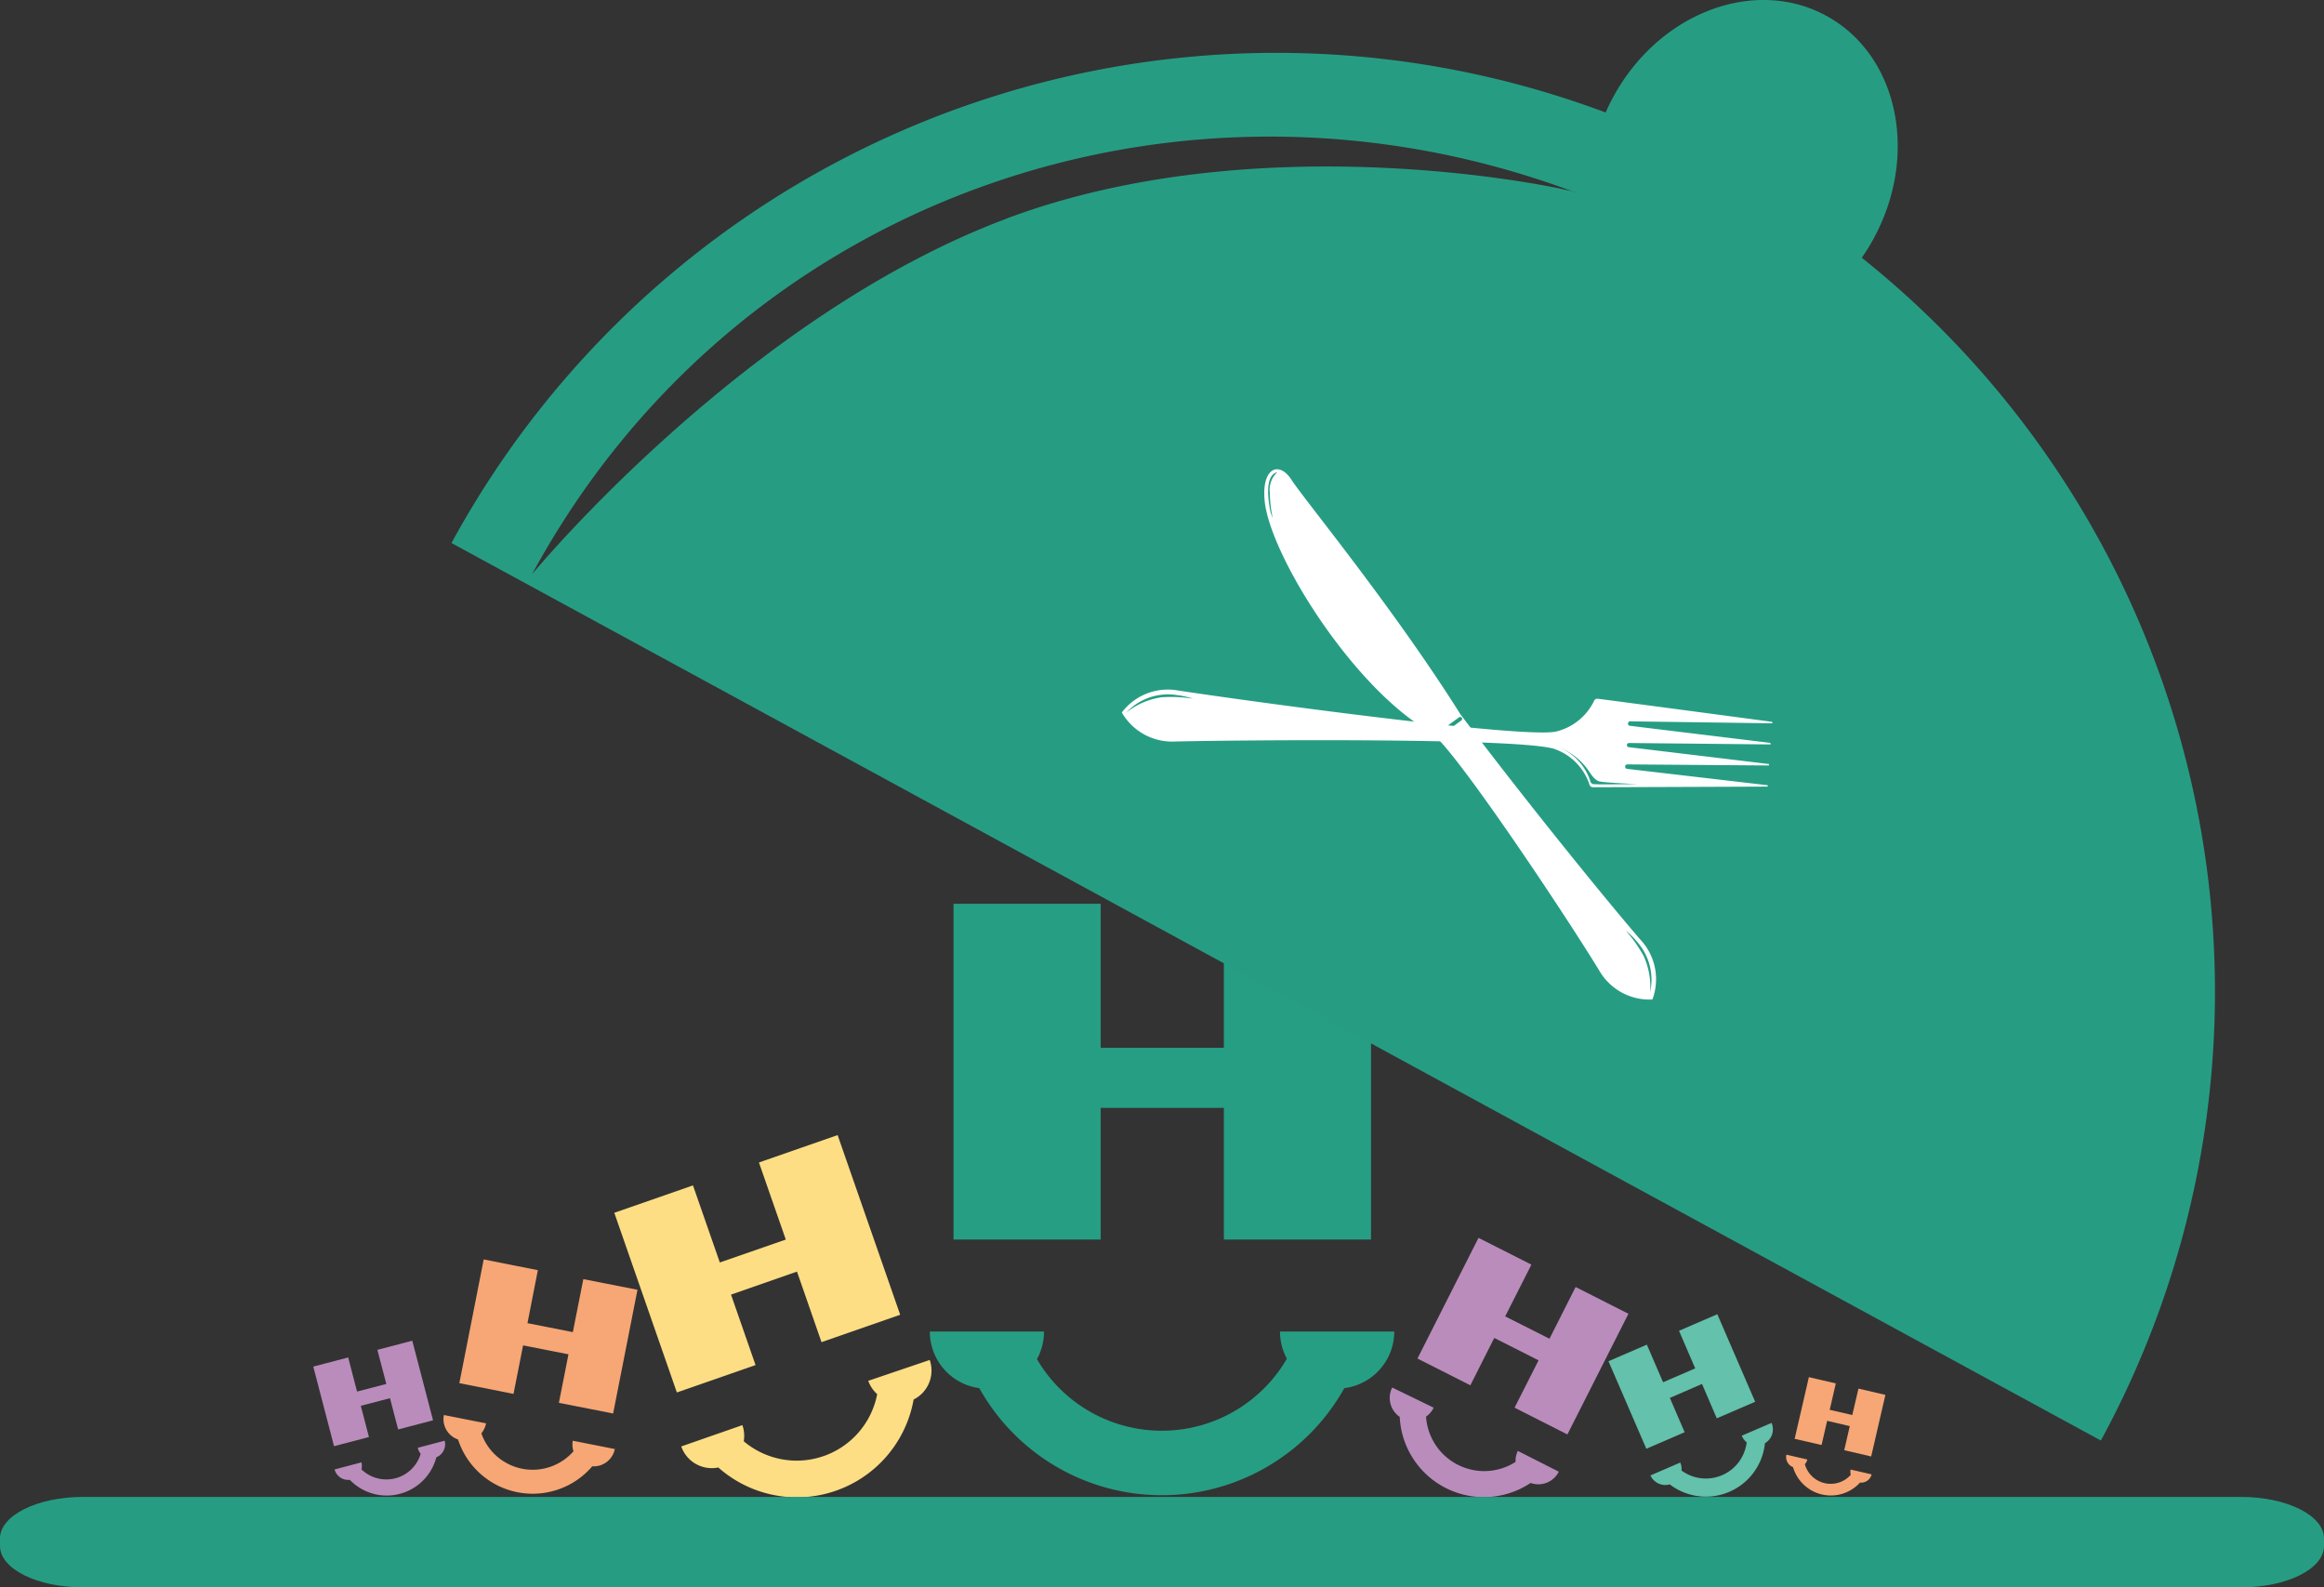 <?xml version="1.0" encoding="UTF-8"?> <svg xmlns="http://www.w3.org/2000/svg" viewBox="0 0 259.64 177.32"><rect x="0" y="0" width="259.64" height="177.32" fill="#333333" stroke="none"/><defs><style>.cls-1{fill:#269e83;}.cls-2{fill:#fdde84;}.cls-3{fill:#f6a775;}.cls-4{fill:#ba8cbc;}.cls-5{fill:#63c1ac;}.cls-6{fill:#269d83;}.cls-7{fill:#fff;}</style></defs><g id="Layer_2" data-name="Layer 2"><g id="Layer_1-2" data-name="Layer 1"><polygon class="cls-1" points="122.97 123.76 136.73 123.76 136.73 138.47 153.17 138.47 153.17 100.96 136.73 100.96 136.73 117.05 122.97 117.05 122.97 100.96 106.53 100.96 106.53 138.47 122.97 138.47 122.97 123.76"></polygon><path class="cls-1" d="M143.77,151.78a16.16,16.16,0,0,1-27.92.05,6.45,6.45,0,0,0,.79-3.09H103.88a6.39,6.39,0,0,0,5.53,6.33,23.36,23.36,0,0,0,40.78,0,6.39,6.39,0,0,0,5.58-6.33H143A6.47,6.47,0,0,0,143.77,151.78Z"></path><polygon class="cls-2" points="81.67 144.62 89.04 142.05 91.78 149.93 100.57 146.87 93.58 126.8 84.79 129.86 87.79 138.47 80.42 141.03 77.42 132.42 68.63 135.48 75.62 155.55 84.41 152.49 81.67 144.62"></polygon><path class="cls-2" d="M98,155.74A9.16,9.16,0,0,1,83.09,161a3.6,3.6,0,0,0-.15-1.8l-6.83,2.38a3.61,3.61,0,0,0,4.14,2.35,13.24,13.24,0,0,0,21.82-7.59,3.62,3.62,0,0,0,1.8-4.42L97,154.25A3.73,3.73,0,0,0,98,155.74Z"></path><polygon class="cls-3" points="58.44 150.29 63.51 151.29 62.44 156.71 68.5 157.9 71.22 144.08 65.17 142.89 64 148.81 58.93 147.81 60.09 141.89 54.04 140.69 51.32 154.51 57.37 155.71 58.44 150.29"></polygon><path class="cls-3" d="M64.07,162.12a6.07,6.07,0,0,1-10.29-2A2.53,2.53,0,0,0,54.3,159l-4.71-.93a2.4,2.4,0,0,0,1.58,2.73,8.77,8.77,0,0,0,15,3,2.41,2.41,0,0,0,2.52-1.93l-4.7-.93A2.46,2.46,0,0,0,64.07,162.12Z"></path><polygon class="cls-4" points="166.94 149.46 171.89 151.96 169.21 157.25 175.11 160.24 181.93 146.76 176.03 143.77 173.11 149.55 168.16 147.05 171.09 141.27 165.18 138.28 158.36 151.76 164.27 154.75 166.94 149.46"></polygon><path class="cls-4" d="M169.32,163.31a6.51,6.51,0,0,1-10-5.06,2.64,2.64,0,0,0,.85-1L155.54,155a2.57,2.57,0,0,0,.84,3.28A9.41,9.41,0,0,0,171,165.66a2.56,2.56,0,0,0,3.15-1.26l-4.58-2.32A2.57,2.57,0,0,0,169.32,163.31Z"></path><polygon class="cls-4" points="40.31 157.04 43.57 156.19 44.48 159.68 48.38 158.66 46.06 149.77 42.16 150.79 43.16 154.6 39.89 155.45 38.9 151.64 35 152.66 37.32 161.55 41.22 160.53 40.31 157.04"></polygon><path class="cls-4" d="M47,162.4a4,4,0,0,1-6.62,1.74,1.59,1.59,0,0,0,0-.78l-3,.79a1.57,1.57,0,0,0,1.7,1.16,5.73,5.73,0,0,0,9.67-2.52,1.57,1.57,0,0,0,.93-1.85l-3,.79A1.47,1.47,0,0,0,47,162.4Z"></path><polygon class="cls-5" points="186.56 156.16 190.15 154.6 191.8 158.44 196.09 156.59 191.86 146.81 187.58 148.66 189.39 152.86 185.8 154.41 183.99 150.21 179.7 152.06 183.93 161.84 188.21 159.99 186.56 156.16"></polygon><path class="cls-5" d="M195.14,161.12a4.59,4.59,0,0,1-7.28,3.15,1.74,1.74,0,0,0-.14-.89l-3.33,1.44a1.83,1.83,0,0,0,2.16,1,6.63,6.63,0,0,0,10.63-4.6,1.79,1.79,0,0,0,.74-2.27l-3.33,1.43A1.86,1.86,0,0,0,195.14,161.12Z"></path><polygon class="cls-3" points="204.13 158.72 206.66 159.31 206.04 162 209.05 162.7 210.64 155.82 207.63 155.12 206.94 158.07 204.42 157.49 205.1 154.54 202.09 153.84 200.5 160.73 203.51 161.42 204.13 158.72"></polygon><path class="cls-3" d="M206.77,164.75a3,3,0,0,1-5.13-1.18,1.23,1.23,0,0,0,.28-.53l-2.34-.54a1.2,1.2,0,0,0,.74,1.39,4.4,4.4,0,0,0,7.48,1.73,1.21,1.21,0,0,0,1.3-.92l-2.35-.54A1.3,1.3,0,0,0,206.77,164.75Z"></path><path class="cls-6" d="M24.94,167.22H9.26c-5.11,0-9.26,2.08-9.26,4.63v.85c0,2.56,4.15,4.62,9.26,4.62H250.38c5.12,0,9.26-2.06,9.26-4.62v-.85c0-2.55-4.14-4.63-9.26-4.63"></path><path class="cls-6" d="M234.71,160.92A104.93,104.93,0,0,0,208,28.79a20.34,20.34,0,0,0,1.33-2.15c5.1-9.38,2.72-20.51-5.3-24.88s-18.69-.33-23.79,9.06c-.32.58-.59,1.15-.85,1.75A104.92,104.92,0,0,0,50.44,60.66m62-36.23c-29.34,11-53,39.72-53,39.72C82.33,21.93,132,5.09,175.74,21.4c.17,0,.27.07.26.09l-.26-.09C172.68,20.58,140.23,14,112.41,24.43Z"></path><path class="cls-7" d="M177.9,87.94c2.5,0,19.59-.07,19.59-.07l0-.08,0-.07-15.7-1.83a.25.25,0,0,1-.23-.27.24.24,0,0,1,.26-.23l15.81.12,0-.07,0-.09L182,83.47s-.25,0-.24-.24S182,83,182,83l15.8.16,0-.08,0-.09-15.69-1.91a.24.24,0,0,1-.23-.26.25.25,0,0,1,.26-.24L198,80.8l0-.07,0-.09S181,78.37,178.53,78.06a.41.41,0,0,0-.47.3A6.38,6.38,0,0,1,174,81.68c-2.86,1-35.59-3.49-42.67-4.59a6.44,6.44,0,0,0-6,2.5h0a6.48,6.48,0,0,0,5.68,3.25c7.16-.18,40.2-.46,42.9.92a6.3,6.3,0,0,1,3.65,3.83A.42.42,0,0,0,177.9,87.94ZM131.49,77.65a9.41,9.41,0,0,1,1.8.4,15.55,15.55,0,0,0-3.5-.16,8.2,8.2,0,0,0-3.95,1.7A6.35,6.35,0,0,1,131.49,77.65Zm46.19,9.64a6.1,6.1,0,0,0-3.55-3.82,7.23,7.23,0,0,1,3.42,2.73c.2.29.63,1,1.18,1.1s1.68.17,4.25.3c-2.3,0-4.16.05-4.87,0A.41.41,0,0,1,177.68,87.29Z"></path><path class="cls-7" d="M183.5,105.23c-2.43-2.74-11.94-14.3-20.34-25.44-7.55-12-17.5-24.05-18.85-26.16-1.46-2.27-3.45-1.3-3,2.52.81,6.31,10.06,20.83,18.43,25.59a4.4,4.4,0,0,1,.41.31c3.2,2.81,15.12,20.75,18.66,26.6a6.46,6.46,0,0,0,5.8,3h0A6.47,6.47,0,0,0,183.5,105.23ZM142.19,57.87a4.42,4.42,0,0,1-.36-1.31c-.39-2.39,0-3.63.87-3.81a2.69,2.69,0,0,0-.83,2.35A13.72,13.72,0,0,0,142.19,57.87Zm19,24.12a.64.64,0,0,1-.86-.2,1,1,0,0,0,.64-.18l2-1.45a.22.22,0,1,1,.25.35Zm23.15,29.08a8.44,8.44,0,0,0-.7-4.26,15.89,15.89,0,0,0-2-2.85,9.06,9.06,0,0,1,1.3,1.3A6.39,6.39,0,0,1,184.3,111.07Z"></path></g></g></svg> 